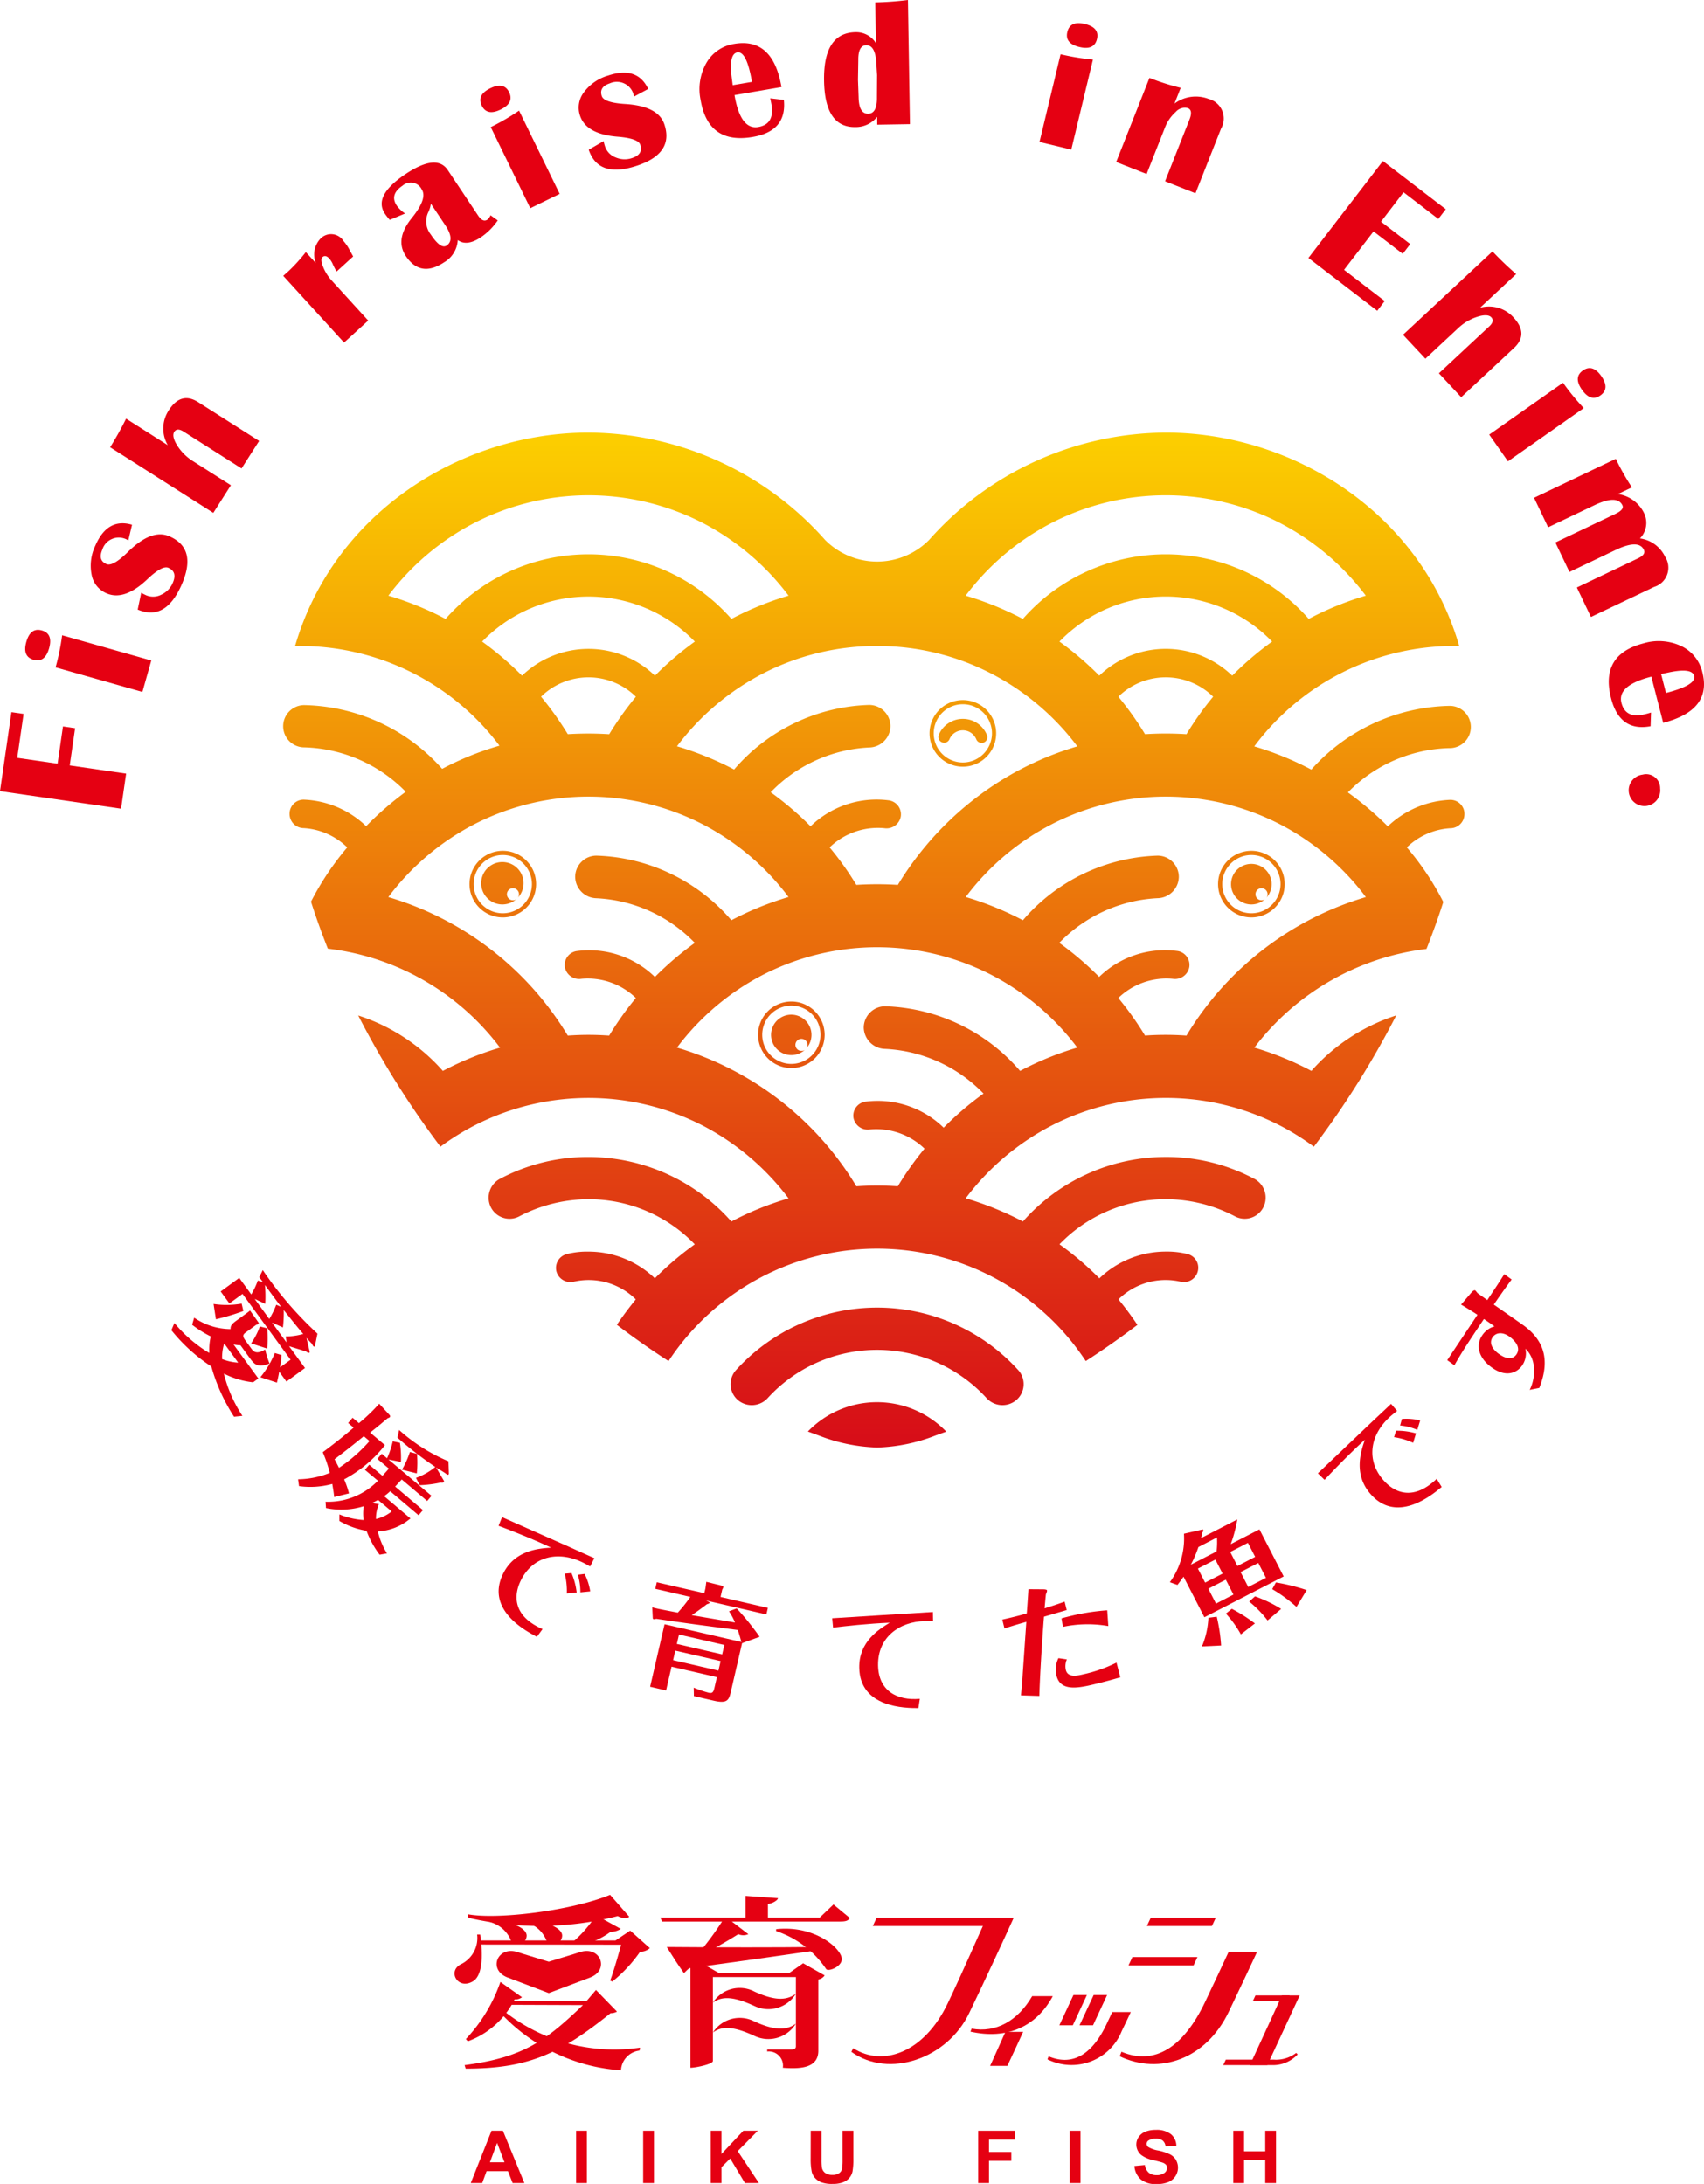<svg xmlns="http://www.w3.org/2000/svg" xmlns:xlink="http://www.w3.org/1999/xlink" viewBox="0 0 156.008 200"><defs><style>.cls-1{fill:url(#linear-gradient);}.cls-2{fill:#e50012;}</style><linearGradient id="linear-gradient" x1="80.275" y1="132.558" x2="80.275" y2="39.616" gradientUnits="userSpaceOnUse"><stop offset="0" stop-color="#d70c18"/><stop offset="1" stop-color="#fccf00"/></linearGradient></defs><g id="レイヤー_2" data-name="レイヤー 2"><g id="デザイン"><path class="cls-1" d="M86.636,131.1c-.325.122-.655.238-.987.358a15.825,15.825,0,0,1-5.335,1.1,15.9,15.9,0,0,1-5.35-1.1c-.332-.12-.664-.241-1-.366a8.8,8.8,0,0,1,12.668.008Zm26.177-69.226a8.771,8.771,0,0,0-12.17,0,28.947,28.947,0,0,0-3.649-3.121,13.557,13.557,0,0,1,19.472,0A29.186,29.186,0,0,0,112.813,61.876Zm-1.746,1.929a28.181,28.181,0,0,0-2.443,3.433c-.628-.042-1.264-.062-1.892-.062s-1.271.02-1.9.062A28.793,28.793,0,0,0,102.39,63.8a6.193,6.193,0,0,1,8.677,0ZM96.31,47.872a22.851,22.851,0,0,1,20.84,0,23.2,23.2,0,0,1,7.895,6.677,28.317,28.317,0,0,0-5.224,2.128,17.433,17.433,0,0,0-26.174,0,28.8,28.8,0,0,0-5.236-2.128A23.14,23.14,0,0,1,96.31,47.872Zm-16,11.287a22.6,22.6,0,0,1,10.423,2.513,23.126,23.126,0,0,1,7.9,6.676A28.6,28.6,0,0,0,92.441,71,28.947,28.947,0,0,0,82.2,81.037c-.624-.044-1.259-.062-1.892-.062s-1.272.018-1.905.062A27.833,27.833,0,0,0,75.954,77.6a6.358,6.358,0,0,1,5.021-1.755A1.327,1.327,0,0,0,82.466,74.8,1.294,1.294,0,0,0,81.417,73.3a8.685,8.685,0,0,0-7.208,2.369,29.105,29.105,0,0,0-3.649-3.117,13.406,13.406,0,0,1,9.011-4.1,1.986,1.986,0,0,0,1.954-1.946,1.957,1.957,0,0,0-1.959-1.951,16.953,16.953,0,0,0-12.355,5.913,28.794,28.794,0,0,0-5.23-2.126,23.153,23.153,0,0,1,7.891-6.676A22.605,22.605,0,0,1,80.308,59.159ZM40.791,56.677a28.439,28.439,0,0,0-5.234-2.128,23.242,23.242,0,0,1,7.9-6.677,22.87,22.87,0,0,1,20.849,0,23.234,23.234,0,0,1,7.891,6.677,28.534,28.534,0,0,0-5.232,2.128,17.429,17.429,0,0,0-26.17,0Zm3.351,2.078a13.557,13.557,0,0,1,19.472,0,28.773,28.773,0,0,0-3.653,3.121,8.769,8.769,0,0,0-12.168,0A29.036,29.036,0,0,0,44.142,58.755Zm14.074,5.05a29.424,29.424,0,0,0-2.442,3.433c-.631-.042-1.266-.062-1.9-.062s-1.278.02-1.89.058A29.274,29.274,0,0,0,49.536,63.8a6.2,6.2,0,0,1,8.68,0ZM51.722,88.593a1.327,1.327,0,0,0,1.493,1.047,6.344,6.344,0,0,1,5,1.753,28.788,28.788,0,0,0-2.443,3.442c-.633-.044-1.268-.068-1.9-.068s-1.263.024-1.89.068a28.656,28.656,0,0,0-16.43-12.683,23.153,23.153,0,0,1,7.9-6.684,22.846,22.846,0,0,1,20.849,0,23.124,23.124,0,0,1,7.891,6.677,28.563,28.563,0,0,0-5.232,2.128,16.943,16.943,0,0,0-12.352-5.916,1.95,1.95,0,0,0-1.948,1.951,1.988,1.988,0,0,0,1.947,1.95,13.414,13.414,0,0,1,9.006,4.089,29.1,29.1,0,0,0-3.653,3.121A8.629,8.629,0,0,0,52.77,87.1,1.287,1.287,0,0,0,51.722,88.593Zm41.672,9.478a16.956,16.956,0,0,0-12.352-5.919,1.961,1.961,0,0,0-1.962,1.955,2,2,0,0,0,1.957,1.948,13.414,13.414,0,0,1,9.008,4.09,28.809,28.809,0,0,0-3.651,3.125,8.652,8.652,0,0,0-7.2-2.377,1.292,1.292,0,0,0-1.051,1.494,1.333,1.333,0,0,0,1.5,1.048,6.345,6.345,0,0,1,5,1.753,29.183,29.183,0,0,0-2.447,3.448c-.623-.046-1.253-.066-1.891-.066s-1.272.02-1.9.066a28.658,28.658,0,0,0-16.424-12.7,23.134,23.134,0,0,1,7.891-6.677,22.883,22.883,0,0,1,20.859,0,23.129,23.129,0,0,1,7.9,6.677A28.239,28.239,0,0,0,93.394,98.071ZM125.05,82.152a28.66,28.66,0,0,0-16.426,12.683c-.628-.044-1.264-.068-1.892-.068s-1.271.018-1.9.068a28.7,28.7,0,0,0-2.446-3.442,6.338,6.338,0,0,1,5-1.753,1.329,1.329,0,0,0,1.493-1.047,1.287,1.287,0,0,0-1.047-1.5,8.64,8.64,0,0,0-7.2,2.37,28.822,28.822,0,0,0-3.652-3.118,13.424,13.424,0,0,1,9-4.092,1.985,1.985,0,0,0,1.947-1.95A1.95,1.95,0,0,0,106,78.357a16.922,16.922,0,0,0-12.349,5.916,28.8,28.8,0,0,0-5.236-2.128,23.03,23.03,0,0,1,7.9-6.677,22.827,22.827,0,0,1,20.84,0A23.091,23.091,0,0,1,125.05,82.152Zm-36.9-18.043a3.05,3.05,0,1,0,3.053,3.054A3.053,3.053,0,0,0,88.152,64.109Zm0,5.715a2.667,2.667,0,1,1,2.669-2.661A2.672,2.672,0,0,1,88.152,69.824Zm0-3.993a2.375,2.375,0,0,1,2.206,1.477.525.525,0,0,1-.285.688.531.531,0,0,1-.688-.291,1.329,1.329,0,0,0-2.456-.009.528.528,0,0,1-.971-.417A2.385,2.385,0,0,1,88.152,65.831Zm-7.844,57.787A13.566,13.566,0,0,1,90.293,128a1.97,1.97,0,0,0,2.73.234,1.919,1.919,0,0,0,.24-2.72,17.439,17.439,0,0,0-25.919,0,1.922,1.922,0,0,0,.239,2.72A1.971,1.971,0,0,0,70.314,128,13.551,13.551,0,0,1,80.308,123.618Zm52.464-47.77a1.3,1.3,0,0,0,1.305-1.3,1.283,1.283,0,0,0-1.305-1.3,8.767,8.767,0,0,0-5.71,2.426,29.6,29.6,0,0,0-3.657-3.107,13.417,13.417,0,0,1,9.278-4.057,1.935,1.935,0,1,0,0-3.869,17.378,17.378,0,0,0-12.625,5.836,28.651,28.651,0,0,0-5.224-2.126A22.823,22.823,0,0,1,133.6,59.16c-3.613-12.388-15.41-19.544-26.863-19.544a29.143,29.143,0,0,0-21.685,9.842,6.71,6.71,0,0,1-9.5,0,29.124,29.124,0,0,0-21.68-9.842c-11.452,0-23.245,7.156-26.856,19.544a22.866,22.866,0,0,1,18.713,9.126,27.241,27.241,0,0,0-5.248,2.122,17.355,17.355,0,0,0-12.621-5.837,1.935,1.935,0,1,0,0,3.87,13.488,13.488,0,0,1,9.287,4.066,29.66,29.66,0,0,0-3.625,3.151,8.729,8.729,0,0,0-5.705-2.428,1.29,1.29,0,0,0-1.307,1.307,1.306,1.306,0,0,0,1.307,1.3A6.247,6.247,0,0,1,31.792,77.6a25.962,25.962,0,0,0-3.319,4.974q.688,2.149,1.542,4.3A23.082,23.082,0,0,1,45.779,95.94a28.248,28.248,0,0,0-5.233,2.131,17.5,17.5,0,0,0-7.75-5.077,82.562,82.562,0,0,0,7.53,12.013,22.874,22.874,0,0,1,3.127-1.948,22.878,22.878,0,0,1,20.849,0,23.218,23.218,0,0,1,7.891,6.682,28.073,28.073,0,0,0-5.232,2.12,17.481,17.481,0,0,0-13.087-5.91,17.209,17.209,0,0,0-8.03,1.964,1.963,1.963,0,0,0-.934,2.576,1.914,1.914,0,0,0,2.574.929,13.694,13.694,0,0,1,6.39-1.6,13.471,13.471,0,0,1,9.735,4.131,28.6,28.6,0,0,0-3.654,3.112,8.772,8.772,0,0,0-6.081-2.445,7.54,7.54,0,0,0-2,.23,1.309,1.309,0,0,0-.928,1.6,1.333,1.333,0,0,0,1.6.923,6.022,6.022,0,0,1,1.328-.151,6.143,6.143,0,0,1,4.335,1.772c-.611.751-1.194,1.526-1.734,2.327q2.31,1.761,4.732,3.323a22.867,22.867,0,0,1,38.2,0c1.614-1.04,3.193-2.151,4.73-3.315q-.815-1.213-1.737-2.337a6.16,6.16,0,0,1,4.337-1.772,6.025,6.025,0,0,1,1.326.151,1.32,1.32,0,0,0,1.594-.923,1.293,1.293,0,0,0-.913-1.6,7.651,7.651,0,0,0-2.007-.23,8.767,8.767,0,0,0-6.085,2.449,28.1,28.1,0,0,0-3.653-3.116,13.482,13.482,0,0,1,9.738-4.131,13.674,13.674,0,0,1,6.387,1.6,1.913,1.913,0,0,0,2.574-.929,1.954,1.954,0,0,0-.936-2.576,17.165,17.165,0,0,0-8.025-1.964,17.456,17.456,0,0,0-13.085,5.91,28.847,28.847,0,0,0-5.236-2.125,23.1,23.1,0,0,1,7.9-6.677,22.859,22.859,0,0,1,20.84,0,22.979,22.979,0,0,1,3.134,1.953,82.484,82.484,0,0,0,7.542-12.023,17.551,17.551,0,0,0-7.768,5.082,28.193,28.193,0,0,0-5.224-2.131A23.312,23.312,0,0,1,130.6,86.9c.564-1.431,1.082-2.869,1.539-4.3A25.136,25.136,0,0,0,128.8,77.6,6.255,6.255,0,0,1,132.772,75.848ZM46.033,77.913a3.05,3.05,0,1,0,3.051,3.05A3.051,3.051,0,0,0,46.033,77.913Zm0,5.722A2.668,2.668,0,1,1,48.7,80.963,2.676,2.676,0,0,1,46.033,83.635Zm.932-1.191a.552.552,0,1,1,.549-.55.568.568,0,0,1-.087.3,1.941,1.941,0,1,0-.167.162A.547.547,0,0,1,46.965,82.444Zm25.488,9.271A3.047,3.047,0,1,0,75.5,94.759,3.05,3.05,0,0,0,72.453,91.715Zm0,5.714a2.667,2.667,0,1,1,2.666-2.67A2.677,2.677,0,0,1,72.453,97.429Zm.924-1.191a.552.552,0,1,1,.551-.553.518.518,0,0,1-.086.3,1.851,1.851,0,1,0-1.389.637,1.815,1.815,0,0,0,1.224-.471A.54.54,0,0,1,73.377,96.238Zm41.192-18.325a3.05,3.05,0,1,0,3.049,3.05A3.052,3.052,0,0,0,114.569,77.913Zm0,5.722a2.668,2.668,0,1,1,2.669-2.672A2.673,2.673,0,0,1,114.569,83.635Zm.926-1.191a.552.552,0,1,1,.556-.55.571.571,0,0,1-.091.3,1.856,1.856,0,0,0-1.391-3.082,1.857,1.857,0,1,0,1.229,3.244A.566.566,0,0,1,115.5,82.444Z"/><path class="cls-2" d="M21.428,129.737a16.763,16.763,0,0,1-2.08-4.6,15.653,15.653,0,0,1-3.658-3.322l.279-.661a12.272,12.272,0,0,0,2.05,1.972,9.656,9.656,0,0,0,1.146.772,5.361,5.361,0,0,1,.131-1.512,10.245,10.245,0,0,1-1.708-1.068l.189-.651a5.962,5.962,0,0,0,3.332,1.048c-.01-.3.1-.458.493-.748l.8-.581c.145-.1.336-.244.492-.373l.787,1.118a.094.094,0,0,1-.041.114.51.51,0,0,1-.18.075l-.95.694c-.272.2-.335.341-.037.748l.541.742c.165.226.429.588,1.263.077a7.925,7.925,0,0,0,.4,1.288c-1.019.371-1.317.172-1.787-.47l-.871-1.2a3.849,3.849,0,0,1-.637-.076l2.271,3.113-.48.35a7.655,7.655,0,0,1-2.679-.8,12.465,12.465,0,0,0,1.7,3.873Zm.854-9.679a20.525,20.525,0,0,1-2.514.753l-.216-1.4a7.942,7.942,0,0,0,2.571-.032Zm1.555,6.063a8.582,8.582,0,0,0,1.323-2.214l.621.184a9.008,9.008,0,0,1-.145,1.132l.968-.706-4.4-6.026-1.2.872-.8-1.095,1.7-1.242,1.1,1.512a6.943,6.943,0,0,0,.6-1.269l.466.145-.336-.462.324-.64a33.524,33.524,0,0,0,5.007,5.818l-.24,1.173c0,.031-.094.042-.172-.067a.531.531,0,0,1-.072-.156c-.173-.18-.229-.236-.523-.563l.274,1.173c.009.049.051.144-.014.191s-.244-.071-.294-.119c-.252-.078-1.338-.409-1.559-.483l1.46,2-1.7,1.242-.66-.905c-.111.608-.163.784-.212,1Zm-3.31-3.091a4.378,4.378,0,0,0-.191,1.43,4.868,4.868,0,0,0,1.472.327Zm2.463-.007a6.6,6.6,0,0,0,.8-1.552l.678.17a13.272,13.272,0,0,1,0,1.86Zm2.759-3.346c-.323-.4-1.148-1.533-1.491-2a11.77,11.77,0,0,1,.026,1.727l-.97-.457,1.34,1.837a7.451,7.451,0,0,0,.636-1.3Zm.41,2.71a5.863,5.863,0,0,0,1.607-.23c-.437-.485-1.327-1.61-1.79-2.187a10.825,10.825,0,0,1-.073,1.592l-1-.445,1.333,1.826Z"/><path class="cls-2" d="M35.684,129.6a.15.15,0,0,1,0,.192,2.394,2.394,0,0,1-.222.106c-.78.661-.869.732-1.577,1.292l1.36,1.15a11.8,11.8,0,0,1-3.737,3.135,8.388,8.388,0,0,1,.442,1.283l-1.356.336c-.021-.252-.047-.466-.172-1.2a7.545,7.545,0,0,1-3.044.2l-.085-.629a7.978,7.978,0,0,0,2.9-.585,11.7,11.7,0,0,0-.644-1.893c1.3-.953,2.337-1.826,2.826-2.248l-.5-.427.405-.479.581.492a15.894,15.894,0,0,0,1.855-1.776Zm3.039,8.69-.4.471-2.6-2.2a3.987,3.987,0,0,1-.557.451l2.412,2.04a5,5,0,0,1-2.985,1.189,6.759,6.759,0,0,0,.837,2.012l-.674.12a8.582,8.582,0,0,1-1.2-2.189,7.292,7.292,0,0,1-2.484-.9l0-.6a7.071,7.071,0,0,0,2.222.514,3.86,3.86,0,0,1,.012-1.265,6.9,6.9,0,0,1-3.459.17l-.04-.578A6.362,6.362,0,0,0,34.6,135.6L33.407,134.6l.4-.47,1.206,1.019c.19-.206.437-.481.59-.661l-1.053-.89.4-.47.488.412a8.06,8.06,0,0,0,.521-1.554l.656.144a8.981,8.981,0,0,1,.091,1.749l-1.141-.23,3.945,3.334-.4.471-2.327-1.968c-.095.1-.248.26-.605.647Zm-5.414-6.766c-1.207.975-1.342,1.083-2.679,2.108.114.213.181.343.408.785a14.03,14.03,0,0,0,2.792-2.451Zm1.3,5.83a4.784,4.784,0,0,1-.564.285l.645.106a3.236,3.236,0,0,0-.267,1.358,3.5,3.5,0,0,0,1.435-.693Zm6.013-1.783a.111.111,0,0,1,0,.15c-.058.069-.17.062-.275.047a10.94,10.94,0,0,1-1.92.241l-.342-.671a5.945,5.945,0,0,0,1.769-1,33.9,33.9,0,0,1-3.468-2.684l.156-.7a16.03,16.03,0,0,0,4.517,2.865l.036,1.1a.137.137,0,0,1-.031.106c-.057.068-.143,0-.236-.068-.129-.109-.772-.492-.9-.569Zm-2.446-2.435a9.246,9.246,0,0,1-.017,1.791l-1.356-.341a8.007,8.007,0,0,0,.723-1.619Z"/><path class="cls-2" d="M45.966,138.934c.9.4,5.313,2.353,6.319,2.8.3.136,1.788.81,2.129.956l-.383.761c-.185-.106-.42-.236-.61-.332-2.264-1.137-4.61-.634-5.72,1.579-.684,1.362-.792,3.275,1.972,4.488l-.518.705c-1.051-.553-4.736-2.5-3.082-5.8,1.075-2.142,3.255-2.29,4.383-2.363-1.487-.709-3.555-1.534-4.812-2Zm6.356,5.121a6.207,6.207,0,0,1,.473,1.78l-.9.088a6.427,6.427,0,0,0-.193-1.814Zm1.2.077a5.277,5.277,0,0,1,.514,1.6l-.9.089a5.316,5.316,0,0,0-.234-1.609Z"/><path class="cls-2" d="M67.447,147.291a24.375,24.375,0,0,1,2.1,2.6l-1.607.583-1.037,4.489c-.172.742-.347,1.058-1.549.781l-1.824-.422-.016-.774a10.443,10.443,0,0,0,1.375.467c.372.086.442-.116.525-.477l.22-.95-4.151-.959-.5,2.174-1.462-.338,1.322-5.723,7.032,1.625c-.053-.219-.143-.527-.322-1.1-3.975-.516-4.423-.573-7.481-1.025a.531.531,0,0,1-.217.041.108.108,0,0,1-.091-.1l-.048-.989c.366.108.929.214,2.339.483a13.892,13.892,0,0,0,1.148-1.437l-3.211-.742.139-.6,4.348,1,.1-.415c.015-.066.074-.524.085-.625l1.492.369a.1.1,0,0,1,.061.129.593.593,0,0,1-.091.2l-.158.687,4.334,1-.138.6-5.526-1.276.3.15a.066.066,0,0,1,.018.072c-.013.055-.172.1-.235.118-.334.256-1,.747-1.393,1,.3.057,3.308.569,3.963.674a5.741,5.741,0,0,0-.547-1.024Zm-1.471,4.825-4.151-.958-.2.872,4.15.959Zm-4.009-1.57,4.15.958.2-.863-4.151-.958Z"/><path class="cls-2" d="M76.191,148.193c1.32-.077,7.764-.492,9.219-.572l.014.84c-.248-.007-.639-.012-.74-.011-2.34.048-4.333,1.48-4.293,4.055.038,2.34,1.744,3.254,3.824,3.064l-.132.853c-1.2,0-5.355-.026-5.413-3.7-.038-2.4,1.814-3.524,2.791-4.122-1.937.076-4.195.325-5.189.453Z"/><path class="cls-2" d="M97.66,147.441c-.463.135-.883.26-2.081.608-.258,3.41-.391,6-.422,7.258l-1.686-.053c.109-1.076.142-1.558.164-1.991.046-.669.279-3.992.328-4.741-.6.169-1.047.3-2,.6l-.2-.806c.885-.2,1.659-.391,2.239-.566.024-.19.138-1.914.155-2.218l1.3.009c.323,0,.394.054.409.119a1.1,1.1,0,0,1-.105.326c-.018.073-.1,1.017-.124,1.3.588-.188,1.116-.35,1.835-.616Zm.011,4.521a1.6,1.6,0,0,0-.092.958c.183.752,1.087.532,1.72.38a13.133,13.133,0,0,0,2.921-1.044l.349,1.346c-.712.209-1.426.4-2.156.581-1.559.378-3.313.8-3.689-.745a2.341,2.341,0,0,1,.18-1.59Zm-.484-3.76c.141-.034.171-.053.444-.119a20.381,20.381,0,0,1,3.739-.618l.1,1.443a10.948,10.948,0,0,0-4.159.073Z"/><path class="cls-2" d="M115.306,140.054l2.219,4.311-7.258,3.736-1.912-3.713c-.191.287-.359.5-.556.753l-.694-.247a6.825,6.825,0,0,0,1.29-4.442l1.713-.391c.01-.006.03.01.04.029.046.089,0,.165-.063.246-.067.286-.086.372-.123.517l3.315-1.706a11.988,11.988,0,0,1-.6,2.26Zm-3.923,2.02a7.618,7.618,0,0,0,.036-1.278l-1.7.877a11.093,11.093,0,0,1-.692,1.615Zm-1.048,2.856,1.6-.825-.662-1.284-1.6.825Zm-.291,5.843a7.789,7.789,0,0,0,.59-2.622l.764-.1a15.67,15.67,0,0,1,.4,2.639Zm2.884-4.746-.7-1.364-1.6.825.7,1.364Zm.678,3.642a9.807,9.807,0,0,0-1.37-1.9l.541-.443a15.069,15.069,0,0,1,2.115,1.342Zm-.975-7.546.661,1.284,1.623-.835-.662-1.284Zm3.273,2.371-.7-1.364-1.622.835.7,1.364Zm.146,3.9a9.981,9.981,0,0,0-1.683-1.728l.535-.477a12,12,0,0,1,2.392,1.148Zm2.649-1.239a13.439,13.439,0,0,0-2.223-1.626l.339-.614a18.254,18.254,0,0,1,2.818.7Z"/><path class="cls-2" d="M120.656,134.92c.717-.678,4.207-4,5-4.759.24-.221,1.433-1.34,1.7-1.6l.555.643c-.168.131-.378.3-.54.437-1.915,1.652-2.35,4.01-.734,5.884.994,1.151,2.719,1.985,4.9-.1l.453.747c-.913.758-4.124,3.411-6.531.623-1.565-1.814-.864-3.882-.5-4.95-1.225,1.1-2.778,2.692-3.691,3.672Zm7.161-3.9a6.219,6.219,0,0,1,1.823.244l-.261.862a6.457,6.457,0,0,0-1.749-.517Zm.532-1.08a5.254,5.254,0,0,1,1.673.139l-.262.861a5.3,5.3,0,0,0-1.575-.4Z"/><path class="cls-2" d="M132.5,124.557c.389-.591,2.334-3.5,2.767-4.153-.394-.259-1.089-.694-1.5-.935l.907-1.059c.1-.119.286-.318.4-.232.036.027.169.206.208.247.072.054.595.419.886.63.94-1.408.953-1.427,1.556-2.373l.672.488c-.7.945-1.334,1.856-1.632,2.3.388.267,2.29,1.595,2.717,1.9,2.058,1.5,2.376,3.4,1.447,5.731l-.879.18a3.89,3.89,0,0,0,.365-2.257,2.571,2.571,0,0,0-.754-1.516,1.979,1.979,0,0,1-.321,1.567c-.448.617-1.435,1.119-2.778.144-1.224-.888-1.491-2.065-.819-2.991a2.013,2.013,0,0,1,1.082-.765c-.182-.132-.4-.29-.965-.674-1.526,2.272-2.047,3.085-2.705,4.241Zm4.724-.573c.753.546,1.3.476,1.592.076.573-.789-.452-1.533-.623-1.658-.591-.428-1.2-.4-1.521.033C136.295,122.952,136.6,123.536,137.221,123.984Z"/><path class="cls-2" d="M1.047,65.217l1.113.161L1.578,69.4l3.694.535.493-3.41,1.112.162-.493,3.408,5.163.749-.465,3.214L0,72.451Z"/><path class="cls-2" d="M2.41,58.78q.378-1.34,1.42-1.046t.663,1.637q-.381,1.341-1.422,1.047T2.41,58.78Zm10.627,4.587L5.089,61.116a21.7,21.7,0,0,0,.6-2.94l8.162,2.311Z"/><path class="cls-2" d="M12.087,48.055l-.339,1.435a1.582,1.582,0,0,0-2.383.85c-.279.649-.152,1.086.381,1.316q.586.252,1.984-1.129,2.149-2.112,3.762-1.42,2.571,1.1,1.167,4.368-1.48,3.452-4.052,2.347l.322-1.539a4.739,4.739,0,0,0,.454.23,1.623,1.623,0,0,0,1.391-.059,2.075,2.075,0,0,0,1.053-1.1c.285-.664.146-1.115-.418-1.358q-.564-.243-1.94,1.068-2.08,1.971-3.708,1.273a2.3,2.3,0,0,1-1.369-1.687,4.225,4.225,0,0,1,.334-2.677Q9.838,47.391,12.087,48.055Z"/><path class="cls-2" d="M19.529,46.967l-9.446-6.011a29.754,29.754,0,0,0,1.462-2.619l3.814,2.428a3.023,3.023,0,0,1,.088-3.182q1.119-1.758,2.7-.753l5.578,3.549L22.114,42.9l-5.3-3.372q-.6-.384-.858.018t.279,1.266a4.6,4.6,0,0,0,1.428,1.415l3.475,2.21Z"/><path class="cls-2" d="M32.333,23.486l-1.515,1.381a6.334,6.334,0,0,1-.342-.655,1.915,1.915,0,0,0-.323-.526c-.236-.258-.446-.3-.633-.133q-.211.192.061.882a4.1,4.1,0,0,0,.792,1.26l3.337,3.662L31.5,31.373l-5.568-6.112.435-.386A15.317,15.317,0,0,0,28,23.087l.917,1.007a2.109,2.109,0,0,1,.4-2.212,1.345,1.345,0,0,1,2.139.2,3.9,3.9,0,0,1,.544.8Q32.114,23.087,32.333,23.486Z"/><path class="cls-2" d="M45.57,20.187a5.894,5.894,0,0,1-1.544,1.543q-1.284.855-2.116.257a2.518,2.518,0,0,1-1.234,2.025q-2.177,1.452-3.523-.568-1.024-1.536.555-3.486,1.446-1.794.909-2.6A1.12,1.12,0,0,0,36.861,17q-1.215.812-.532,1.834a3.125,3.125,0,0,0,.756.719l-1.4.584a5.019,5.019,0,0,1-.448-.568q-1.092-1.638,1.9-3.632,2.838-1.891,3.858-.364l2.785,4.177q.428.64.844.364a1.079,1.079,0,0,0,.287-.4ZM39.447,18.65a2.517,2.517,0,0,1-.243.8,1.94,1.94,0,0,0,.24,2.03q.91,1.365,1.442,1.011.777-.52-.123-1.871Z"/><path class="cls-2" d="M44.885,8.086q1.254-.612,1.728.362t-.778,1.584q-1.256.612-1.729-.362T44.885,8.086Zm3.665,10.98-3.62-7.425a21.767,21.767,0,0,0,2.594-1.51l3.717,7.623Z"/><path class="cls-2" d="M59.345,8.146l-1.3.7a1.583,1.583,0,0,0-2.223-1.21q-1,.336-.727,1.161.2.607,2.165.728,3.008.192,3.564,1.858.889,2.651-2.478,3.781Q54.79,16.361,53.9,13.71l1.363-.786a4.167,4.167,0,0,0,.131.492,1.628,1.628,0,0,0,.97,1,2.079,2.079,0,0,0,1.519.053q1.026-.345.734-1.216-.195-.584-2.089-.736-2.856-.234-3.42-1.915a2.3,2.3,0,0,1,.346-2.145,4.224,4.224,0,0,1,2.219-1.535Q58.339,6.025,59.345,8.146Z"/><path class="cls-2" d="M70.518,9.007l1.248.143q.294,2.855-2.85,3.391-4.076.7-4.77-3.37a4.853,4.853,0,0,1,.531-3.419,3.544,3.544,0,0,1,2.558-1.735q3.534-.6,4.312,3.956l-4.3.735q.549,3.2,2.173,2.924,1.521-.26,1.211-2.07C70.6,9.4,70.565,9.215,70.518,9.007ZM67.081,7.8l1.763-.3Q68.358,4.65,67.5,4.8q-.777.134-.513,2.26Z"/><path class="cls-2" d="M83.126,0l.184,11.367-2.993.049-.012-.714a2.5,2.5,0,0,1-2,.935q-2.79.045-2.858-4.237Q75.372,3,78.326,2.948a2.134,2.134,0,0,1,1.87,1L80.135.221A28.868,28.868,0,0,0,83.126,0ZM79.312,4.139q-.754.012-.731,1.4l-.029,1.756.058,1.6q.024,1.534.878,1.52.828-.014.8-1.523L80.3,6.871l-.088-1.377Q80.059,4.126,79.312,4.139Z"/><path class="cls-2" d="M95.171,13,97.1,4.969a21.663,21.663,0,0,0,2.963.486L98.081,13.7Zm4.16-10.8q1.356.325,1.1,1.379t-1.61.725q-1.354-.325-1.1-1.379T99.331,2.2Z"/><path class="cls-2" d="M109.451,17.7l-2.785-1.1,2.232-5.645q.341-.862-.14-1.052a1.1,1.1,0,0,0-1.117.348,3.7,3.7,0,0,0-1,1.471l-1.664,4.212-2.785-1.1,3.045-7.7a21.591,21.591,0,0,0,2.86.91l-.569,1.442a3.275,3.275,0,0,1,3.1-.434,1.856,1.856,0,0,1,1.161,2.733Z"/><path class="cls-2" d="M132.367,19.16l-.685.892L128.5,17.608,126.438,20.3l2.673,2.054-.684.891-2.674-2.053-2.7,3.52,3.722,2.857-.684.891-6.3-4.836,6.819-8.88Z"/><path class="cls-2" d="M128.454,30.659l8.189-7.635A29.6,29.6,0,0,0,138.81,25.1l-3.305,3.082a3.024,3.024,0,0,1,3.057.884q1.42,1.524.053,2.8l-4.837,4.509-2.041-2.19,4.6-4.286c.348-.324.413-.6.2-.834s-.656-.256-1.3-.048a4.583,4.583,0,0,0-1.728,1.027L130.5,32.849Z"/><path class="cls-2" d="M136.343,39.8,143.1,35.05a21.649,21.649,0,0,0,1.9,2.323l-6.942,4.874Zm10.264-5.353q.8,1.141-.085,1.764t-1.688-.52q-.8-1.142.085-1.762T146.607,34.444Z"/><path class="cls-2" d="M145.656,56.5l-1.288-2.7,5.605-2.672c.488-.232.665-.492.528-.778q-.472-.992-2.583.013l-4.228,2.015-1.289-2.7,5.488-2.615q.835-.4.652-.784-.478-1.008-2.583-.005l-4.221,2.012-1.288-2.7,7.486-3.569a21.727,21.727,0,0,0,1.474,2.614l-1.288.614a3.16,3.16,0,0,1,2.4,1.744,2.045,2.045,0,0,1-.377,2.316,3,3,0,0,1,2.3,1.676,1.838,1.838,0,0,1-1,2.766Z"/><path class="cls-2" d="M151.158,65.251l-.042,1.255q-2.82.529-3.615-2.56-1.029-4,2.966-5.032a4.862,4.862,0,0,1,3.452.247,3.544,3.544,0,0,1,1.94,2.406q.894,3.473-3.587,4.625l-1.087-4.226q-3.147.807-2.735,2.4.384,1.494,2.164,1.036C150.773,65.367,150.953,65.314,151.158,65.251Zm.922-3.525.446,1.732q2.8-.718,2.579-1.562-.195-.762-2.294-.324Z"/><path class="cls-2" d="M151.991,72.2a1.444,1.444,0,1,1-1.606-1.261A1.276,1.276,0,0,1,151.991,72.2Z"/><path class="cls-2" d="M45.8,183.886A16.212,16.212,0,0,0,58.6,187.515l-.048.269a1.923,1.923,0,0,0-1.7,1.809,16.558,16.558,0,0,1-11.224-5.475Z"/><path class="cls-2" d="M43.3,181.442c-1.386.825-2.367-.931-1.1-1.564a2.672,2.672,0,0,0,1.485-2.723h.278C44.2,178.834,44.249,180.874,43.3,181.442Z"/><path class="cls-2" d="M42.885,175.626l-.033-.323c2.693.5,9.428-.32,13.007-1.78l1.749,2c-.136.159-.575.189-1.056-.054A28.813,28.813,0,0,1,42.885,175.626Z"/><path class="cls-2" d="M50.244,179.644c1.411-.439,1.992-.594,2.846-.875,1.865-.619,2.767,1.622.94,2.323l-3.786,1.429-3.773-1.429c-1.831-.7-.934-2.942.933-2.323C48.253,179.05,48.835,179.205,50.244,179.644Z"/><path class="cls-2" d="M56.351,177.7H43.794v.371l13.072.015c-.161.636-.806,2.855-1.007,3.28l.2.1a13,13,0,0,0,2.543-2.73,1.339,1.339,0,0,0,.895-.334l-1.8-1.606Z"/><path class="cls-2" d="M54.015,177.888a6.468,6.468,0,0,0,1.88-.976,1.726,1.726,0,0,0,.942-.272l-2.273-1.252a10.817,10.817,0,0,1-2.18,2.5Z"/><path class="cls-2" d="M50.1,177.888h1.054a.827.827,0,0,0,.314-.623c.016-.594-1.055-1.255-3.1-1.427l-.285.172A2.861,2.861,0,0,1,50.1,177.888Z"/><path class="cls-2" d="M46.849,177.888H47.9a.818.818,0,0,0,.318-.623c.012-.594-1.059-1.255-3.094-1.427l-.289.172A2.85,2.85,0,0,1,46.849,177.888Z"/><path class="cls-2" d="M45.813,181.5a14.583,14.583,0,0,1-3.159,5.229l.176.206a7.729,7.729,0,0,0,4.284-3.836,1.021,1.021,0,0,0,.678-.2Z"/><path class="cls-2" d="M56.49,184.217l-1.926-1.983-.837.982H46.091v.374l7.281.027c-3.381,3.236-5.41,4.8-10.837,5.5l.1.324c5.746,0,8.652-1.375,13.262-5.078A1.206,1.206,0,0,0,56.49,184.217Z"/><path class="cls-2" d="M90.331,175.611c-.886,1.933-2.173,4.937-3.561,7.841-2.15,4.51-5.922,5.865-8.657,4.116l-.168.333c3.434,2.476,8.779.631,10.781-3.538,1.633-3.4,3.284-6.966,4.089-8.752Z"/><polygon class="cls-2" points="90.989 175.611 80.266 175.611 79.909 176.377 90.633 176.377 90.989 175.611"/><polygon class="cls-2" points="111.314 175.611 105.361 175.611 105.001 176.377 110.956 176.377 111.314 175.611"/><polygon class="cls-2" points="109.631 179.22 103.677 179.22 103.318 179.986 109.274 179.986 109.631 179.22"/><path class="cls-2" d="M112.493,178.731c-.666,1.443-1.416,3.029-2.161,4.6-1.973,4.144-4.609,5.845-7.654,4.564l-.166.414c3.662,1.74,7.909.254,9.981-4.07.91-1.9,1.827-3.838,2.6-5.5Z"/><path class="cls-2" d="M101.832,184.255c-.178.384-.36.76-.54,1.145-1.312,2.751-3.1,3.836-5.284,2.914l-.112.274A4.956,4.956,0,0,0,102.7,186c.282-.582.558-1.169.829-1.743Z"/><polygon class="cls-2" points="98.22 185.47 99.509 182.696 98.278 182.696 96.987 185.47 98.22 185.47"/><polygon class="cls-2" points="100.071 185.47 101.36 182.696 100.129 182.696 98.837 185.47 100.071 185.47"/><path class="cls-2" d="M94.5,182.8c-1.323,2.26-3.312,3.384-5.539,2.976l-.115.274c3.331.751,6.023-.434,7.541-3.25Z"/><path class="cls-2" d="M92.23,189.184c.552-1.177,1.066-2.284,1.443-3.114H92.051c-.4.885-.878,1.98-1.4,3.114Z"/><path class="cls-2" d="M118.807,188.138a3.076,3.076,0,0,1-2.174.978h-4.639l.233-.5h4.4a3.019,3.019,0,0,0,2.044-.618Z"/><polygon class="cls-2" points="118.072 182.733 114.941 182.733 114.708 183.236 117.843 183.236 118.072 182.733"/><path class="cls-2" d="M116.03,189.116c1.23-2.642,2.382-5.129,2.962-6.383h-1.625c-.577,1.261-1.713,3.745-2.934,6.383Z"/><path class="cls-2" d="M61.043,178.3c4.958.041,10.073.041,13.511,0l-.036.342c-4.5.65-6.493.931-11.321,1.586-.236.032-.543.514-.6.433C61.957,179.758,61.721,179.372,61.043,178.3Z"/><path class="cls-2" d="M75.053,175.6l1.254-1.194,1.5,1.24c-.144.233-.34.321-.855.321H60.617l-.165-.367Z"/><path class="cls-2" d="M71.672,189.362a1.3,1.3,0,0,0-1.432-1.49v-.19h2.227c.265,0,.4-.091.4-.276v-6.355h-7.6v7.692c0,.271-1.476.605-2.052.619V179.191l2.593,1.488h6.45l1.271-.891L75.5,180.9a.877.877,0,0,1-.579.373v6.537C74.916,189.5,73.027,189.458,71.672,189.362Z"/><path class="cls-2" d="M63.78,179.077a27.222,27.222,0,0,0,2.4-3.228h.668l1.667,1.275a1.143,1.143,0,0,1-.922,0c-1.308.819-1.737,1.022-3.347,1.951Z"/><path class="cls-2" d="M71.059,176.841v-.175c3.559-.385,5.984,1.78,6.008,2.721.02.724-1.245,1.2-1.43.933A8.9,8.9,0,0,0,71.059,176.841Z"/><path class="cls-2" d="M70.306,175.664v-1.31c.423-.026.915-.354.927-.524l-2.977-.211v2.045Z"/><path class="cls-2" d="M69.068,183.7a2.958,2.958,0,0,0,3.8-1.121c-.9.665-2.025.61-3.8-.2a2.915,2.915,0,0,0-3.8,1.014C66.163,182.733,67.293,182.889,69.068,183.7Z"/><path class="cls-2" d="M69.068,186.438a2.953,2.953,0,0,0,3.8-1.122c-.9.661-2.025.611-3.8-.2a2.922,2.922,0,0,0-3.8,1.017C66.163,185.47,67.293,185.625,69.068,186.438Z"/><path class="cls-2" d="M48.009,199.915H46.934l-.428-1.088H44.549l-.4,1.088H43.1L45,195.124h1.045Zm-1.82-1.9-.675-1.777-.661,1.777Z"/><path class="cls-2" d="M52.745,199.915v-4.791h.987v4.791Z"/><path class="cls-2" d="M58.884,199.915v-4.791h.987v4.791Z"/><path class="cls-2" d="M65.067,199.915v-4.791h.987v2.127l2-2.127h1.329l-1.843,1.866,1.943,2.925H68.2l-1.345-2.249-.8.8v1.448Z"/><path class="cls-2" d="M74.226,195.124h.989v2.595a5.246,5.246,0,0,0,.036.8.774.774,0,0,0,.3.472,1.068,1.068,0,0,0,.653.178A1.01,1.01,0,0,0,76.84,199a.664.664,0,0,0,.257-.414,5.259,5.259,0,0,0,.044-.814v-2.65h.988v2.517a6.4,6.4,0,0,1-.079,1.219,1.356,1.356,0,0,1-.3.6,1.474,1.474,0,0,1-.575.39,2.56,2.56,0,0,1-.943.146,2.783,2.783,0,0,1-1.063-.158,1.532,1.532,0,0,1-.572-.412,1.3,1.3,0,0,1-.277-.531,5.739,5.739,0,0,1-.1-1.216Z"/><path class="cls-2" d="M89.558,199.915v-4.791h3.356v.81H90.546v1.134h2.043v.811H90.546v2.036Z"/><path class="cls-2" d="M97.939,199.915v-4.791h.987v4.791Z"/><path class="cls-2" d="M103.858,198.356l.961-.091a1.139,1.139,0,0,0,.352.7,1.081,1.081,0,0,0,.717.224,1.119,1.119,0,0,0,.719-.2.589.589,0,0,0,.242-.463.431.431,0,0,0-.1-.289.818.818,0,0,0-.356-.208c-.116-.04-.379-.109-.792-.209a2.71,2.71,0,0,1-1.115-.474,1.237,1.237,0,0,1-.45-.964,1.206,1.206,0,0,1,.212-.685,1.317,1.317,0,0,1,.611-.486,2.494,2.494,0,0,1,.963-.166,2.1,2.1,0,0,1,1.388.4,1.386,1.386,0,0,1,.489,1.056l-.989.043a.8.8,0,0,0-.272-.531,1,1,0,0,0-.626-.162,1.142,1.142,0,0,0-.674.173.349.349,0,0,0-.158.3.366.366,0,0,0,.148.29,2.61,2.61,0,0,0,.908.32,4.743,4.743,0,0,1,1.066.346,1.348,1.348,0,0,1,.542.487,1.433,1.433,0,0,1-.7,2.069,2.835,2.835,0,0,1-1.065.174,2.155,2.155,0,0,1-1.426-.42A1.808,1.808,0,0,1,103.858,198.356Z"/><path class="cls-2" d="M112.912,199.915v-4.791h.988v1.886h1.938v-1.886h.988v4.791h-.988V197.82H113.9v2.095Z"/></g></g></svg>